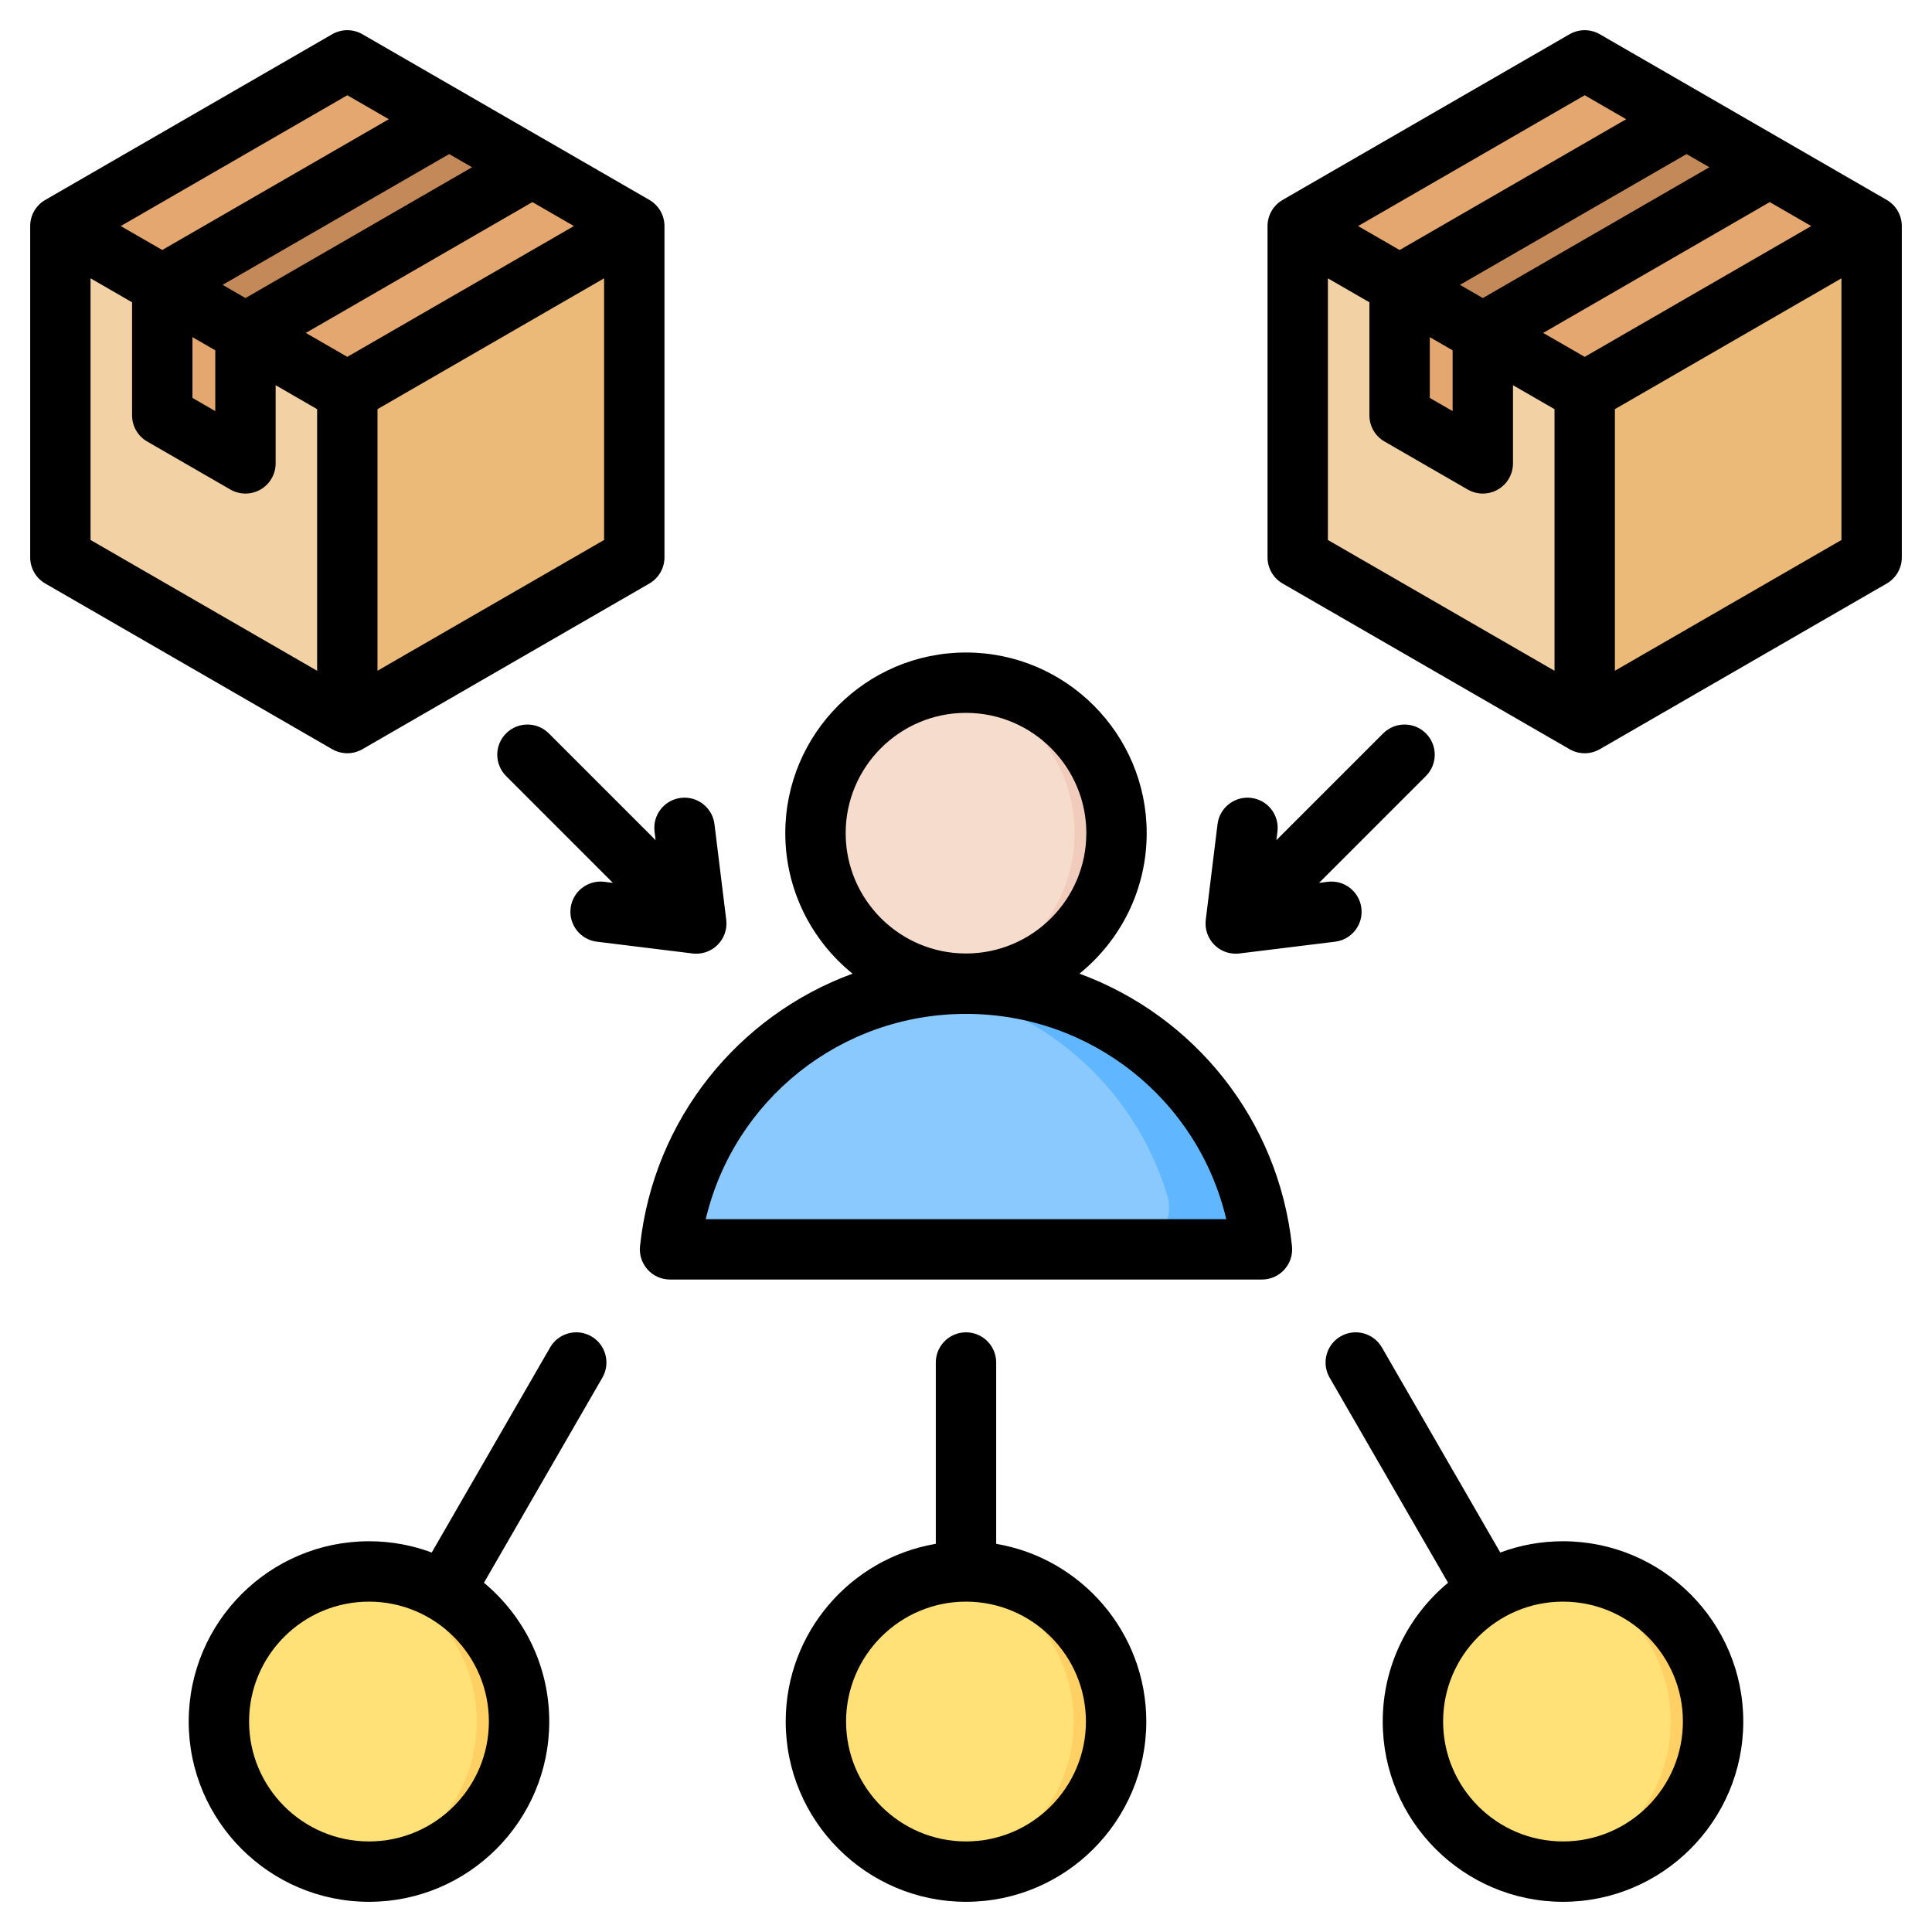 <svg id="Layer_1" enable-background="new 0 0 512 512" height="512" viewBox="0 0 512 512" width="512" xmlns="http://www.w3.org/2000/svg"><g clip-rule="evenodd" fill-rule="evenodd"><g><g><ellipse cx="97.79" cy="456.224" fill="#ffe177" rx="40.39" ry="40.39" transform="matrix(.23 -.973 .973 .23 -368.697 446.579)"/><path d="m97.79 496.614c-2.015 0-3.994-.15-5.93-.435 19.495-2.868 34.461-19.663 34.461-39.955s-14.965-37.087-34.461-39.955c1.936-.285 3.915-.435 5.93-.435 22.307 0 40.39 18.083 40.39 40.39s-18.083 40.39-40.39 40.39z" fill="#ffd064"/></g><g><ellipse cx="256.004" cy="456.224" fill="#ffe177" rx="40.39" ry="40.39" transform="matrix(.23 -.973 .973 .23 -246.833 600.561)"/><path d="m256.004 496.614c-2.015 0-3.994-.15-5.93-.435 19.495-2.868 34.46-19.663 34.46-39.955s-14.965-37.087-34.46-39.955c1.936-.285 3.915-.435 5.93-.435 22.307 0 40.39 18.083 40.39 40.39s-18.083 40.39-40.39 40.39z" fill="#ffd064"/></g><g><ellipse cx="414.218" cy="456.224" fill="#ffe177" rx="40.39" ry="40.39" transform="matrix(.23 -.973 .973 .23 -124.969 754.543)"/><path d="m414.218 496.614c-2.015 0-3.994-.15-5.93-.435 19.495-2.868 34.46-19.663 34.46-39.955s-14.965-37.087-34.46-39.955c1.936-.285 3.915-.435 5.93-.435 22.307 0 40.39 18.083 40.39 40.39.001 22.307-18.083 40.39-40.39 40.39z" fill="#ffd064"/></g><g><path d="m191.108 331.089h129.791c3.631 0 6.755-1.571 8.921-4.486 2.165-2.915 2.768-6.359 1.719-9.835-9.785-32.446-39.899-56.077-75.535-56.077-35.637 0-65.752 23.631-75.536 56.077-1.048 3.477-.446 6.921 1.719 9.836 2.166 2.914 5.291 4.485 8.921 4.485z" fill="#8ac9fe"/><path d="m320.9 331.089c3.631 0 6.755-1.571 8.92-4.486s2.768-6.359 1.719-9.835c-9.785-32.446-39.899-56.077-75.535-56.077-3.773 0-7.482.268-11.114.78 30.67 4.325 55.673 26.286 64.422 55.297 1.049 3.476.446 6.921-1.719 9.835-2.165 2.915-5.29 4.486-8.92 4.486z" fill="#60b7ff"/><ellipse cx="256.005" cy="220.805" fill="#f6dccd" rx="39.886" ry="39.886" transform="matrix(.707 -.707 .707 .707 -81.151 245.695)"/><path d="m256.004 180.919c22.028 0 39.886 17.857 39.886 39.885s-17.858 39.886-39.886 39.886c-1.886 0-3.741-.134-5.557-.387 19.397-2.705 34.329-19.356 34.329-39.499 0-20.142-14.932-36.794-34.329-39.498 1.817-.253 3.672-.387 5.557-.387z" fill="#f1cbbc"/></g><g><path d="m95.371 17.92 69.4 40.068c2.113 1.22 3.322 3.315 3.322 5.755v80.136c0 2.44-1.209 4.535-3.322 5.755l-69.4 40.068c-2.113 1.22-4.532 1.22-6.645 0l-69.4-40.068c-2.113-1.22-3.323-3.315-3.323-5.755v-80.136c0-2.44 1.21-4.535 3.323-5.755l69.4-40.068c2.113-1.22 4.531-1.22 6.645 0z" fill="#f2d1a5"/><path d="m60.068 119.924-13.747-7.936c-2.113-1.22-3.323-3.315-3.323-5.755v-30.741l22.053 12.732v28.823c0 1.22-.605 2.267-1.661 2.877-1.056.611-2.265.61-3.322 0z" fill="#e3a76f"/><path d="m95.371 17.92 69.4 40.068c1.057.61 1.887 1.439 2.454 2.42l-75.176 43.403-75.177-43.403c.567-.981 1.397-1.81 2.454-2.42l69.4-40.068c2.113-1.22 4.531-1.22 6.645 0z" fill="#e3a76f"/><path d="m42.999 75.492 22.053 12.733 76.045-43.905-22.053-12.733z" fill="#c48958"/><path d="m167.224 60.408c.566.981.869 2.115.869 3.335v80.136c0 2.44-1.209 4.535-3.322 5.755l-69.4 40.068c-1.057.61-2.19.915-3.322.915v-86.805z" fill="#ecba78"/></g><g><path d="m423.282 17.92 69.4 40.068c2.113 1.22 3.323 3.315 3.323 5.755v80.136c0 2.44-1.21 4.535-3.323 5.755l-69.4 40.068c-2.113 1.22-4.532 1.22-6.645 0l-69.4-40.068c-2.113-1.22-3.323-3.315-3.323-5.755v-80.136c0-2.44 1.21-4.535 3.323-5.755l69.4-40.068c2.114-1.22 4.532-1.22 6.645 0z" fill="#f2d1a5"/><path d="m387.98 119.924-13.747-7.936c-2.113-1.22-3.322-3.315-3.322-5.755v-30.741l22.053 12.732v28.823c0 1.22-.605 2.267-1.661 2.877-1.057.611-2.266.61-3.323 0z" fill="#e3a76f"/><path d="m423.282 17.92 69.4 40.068c1.056.61 1.887 1.439 2.454 2.42l-75.176 43.403-75.176-43.403c.567-.981 1.397-1.81 2.454-2.42l69.4-40.068c2.113-1.22 4.531-1.22 6.644 0z" fill="#e3a76f"/><path d="m370.911 75.492 22.053 12.733 76.045-43.905-22.053-12.733z" fill="#c48958"/><path d="m495.136 60.408c.566.981.869 2.115.869 3.335v80.136c0 2.44-1.21 4.535-3.323 5.755l-69.4 40.068c-1.057.61-2.19.915-3.323.915v-86.805z" fill="#ecba78"/></g></g><path d="m321.83 250.4c-1.751-1.742-2.589-4.189-2.292-6.632l3.121-25.361c.541-4.378 4.542-7.498 8.919-6.957 4.382.537 7.503 4.528 6.962 8.91l-.282 2.288 28.302-28.298c3.13-3.121 8.19-3.121 11.32 0 3.121 3.121 3.121 8.19 0 11.311l-28.312 28.307 2.292-.287c4.377-.541 8.378 2.579 8.919 6.966.541 4.382-2.579 8.383-6.962 8.91l-25.361 3.121c-.329.042-.649.061-.979.061-2.107 0-4.136-.828-5.647-2.339zm-141.408-38.949c4.387-.551 8.378 2.579 8.919 6.957l3.121 25.361c.296 2.443-.551 4.89-2.292 6.632-1.511 1.511-3.549 2.339-5.648 2.339-.329 0-.65-.019-.979-.061l-25.361-3.121c-4.382-.527-7.503-4.528-6.961-8.91.541-4.387 4.537-7.498 8.919-6.966l2.283.287-28.302-28.307c-3.121-3.121-3.121-8.19 0-11.311 3.13-3.121 8.19-3.121 11.32 0l28.298 28.298-.277-2.288c-.543-4.382 2.578-8.374 6.96-8.91zm233.785 276.548c-17.519 0-31.767-14.253-31.767-31.781 0-17.519 14.248-31.767 31.767-31.767 17.533 0 31.781 14.248 31.781 31.767 0 17.528-14.247 31.781-31.781 31.781zm0-79.551c-5.836 0-11.438 1.05-16.62 2.984l-31.376-54.355c-2.212-3.817-7.103-5.135-10.934-2.928-3.817 2.212-5.126 7.112-2.918 10.93l31.39 54.369c-10.572 8.769-17.312 22-17.312 36.77 0 26.349 21.431 47.78 47.77 47.78 26.354 0 47.78-21.431 47.78-47.78 0-26.34-21.426-47.77-47.78-47.77zm-158.207 79.551c-17.519 0-31.781-14.253-31.781-31.781 0-17.519 14.262-31.767 31.781-31.767s31.781 14.248 31.781 31.767c0 17.528-14.262 31.781-31.781 31.781zm7.997-78.869v-48.052c0-4.42-3.577-7.997-7.997-7.997s-8.002 3.577-8.002 7.997v48.052c-22.546 3.817-39.778 23.478-39.778 47.088 0 26.349 21.43 47.78 47.78 47.78s47.779-21.431 47.779-47.78c0-23.61-17.231-43.271-39.782-47.088zm-166.205 78.869c-17.533 0-31.781-14.253-31.781-31.781 0-17.519 14.248-31.767 31.781-31.767 17.519 0 31.767 14.248 31.767 31.767 0 17.528-14.248 31.781-31.767 31.781zm58.931-133.85c-3.832-2.207-8.722-.899-10.934 2.928l-31.376 54.355c-5.182-1.934-10.784-2.984-16.62-2.984-26.354 0-47.784 21.43-47.784 47.77 0 26.349 21.431 47.78 47.784 47.78 26.335 0 47.765-21.431 47.765-47.78 0-14.77-6.74-28.001-17.307-36.77l31.39-54.369c2.207-3.818.899-8.718-2.918-10.93zm271.238-176.39v-69.328l60.041-34.671v69.337zm-76.054-103.999 11 6.35v29.959c0 2.862 1.521 5.502 4.001 6.933l22.052 12.728c1.238.711 2.617 1.068 4.001 1.068 1.379 0 2.758-.358 3.996-1.068 2.48-1.431 4.001-4.071 4.001-6.928v-20.72l11.005 6.35v69.328l-60.055-34.661v-69.339zm68.052-48.518 10.991 6.35-60.041 34.666-11-6.35zm-41.048 64.107v16.102l6.048 3.497v-16.111zm7.997-13.861 6.053 3.502 60.041-34.671-6.053-3.488zm33.051 19.081 60.041-34.661-11-6.35-60.04 34.671zm80.041-41.59-76.04-43.91c-2.48-1.422-5.53-1.422-8.002 0l-76.049 43.911c-2.471 1.431-4.001 4.071-4.001 6.929v87.812c0 2.852 1.53 5.488 4.001 6.919l76.049 43.91c1.229.711 2.612 1.068 4.001 1.068 1.379 0 2.758-.358 4.001-1.068l76.04-43.91c2.481-1.431 4.001-4.067 4.001-6.919v-87.813c0-2.857-1.521-5.498-4.001-6.929zm-476.002 20.781 11 6.35v29.959c0 2.862 1.521 5.502 4.001 6.933l22.051 12.728c1.238.711 2.617 1.068 4.001 1.068 1.379 0 2.758-.358 3.996-1.068 2.471-1.431 4.001-4.071 4.001-6.928v-20.72l10.991 6.35v69.328l-60.041-34.661zm68.042-48.518 11 6.35-60.04 34.656-11-6.34zm7.997 152.517v-69.328l60.055-34.671v69.337zm41.054-124.201-60.041 34.671 10.991 6.34 60.051-34.661zm-90.09 35.791v16.102l6.048 3.497v-16.111zm7.997-13.861 6.053 3.502 60.041-34.671-6.053-3.488zm33.042 124.129c1.389 0 2.768-.358 4.001-1.068l76.049-43.91c2.471-1.431 4.001-4.067 4.001-6.919v-87.812c0-2.857-1.53-5.498-4.001-6.929l-76.049-43.91c-2.471-1.422-5.521-1.422-8.002 0l-76.039 43.91c-2.481 1.431-4.001 4.071-4.001 6.929v87.812c0 2.852 1.52 5.488 4.001 6.919l76.04 43.91c1.237.711 2.621 1.068 4 1.068zm94.99 123.471c7.46-31.559 35.669-54.388 68.951-54.397h.019.019c33.282.009 61.491 22.838 68.951 54.397zm37.081-102.29c0-17.58 14.309-31.88 31.889-31.88s31.889 14.299 31.889 31.88-14.299 31.88-31.879 31.889h-.01-.009c-17.58-.009-31.88-14.308-31.88-31.889zm61.956 37.232c10.863-8.792 17.82-22.212 17.82-37.231 0-26.401-21.478-47.878-47.888-47.878-26.401 0-47.888 21.477-47.888 47.878 0 15.02 6.957 28.439 17.816 37.231-30.228 11.099-52.708 38.479-56.318 72.208-.24 2.25.49 4.514 2.01 6.204 1.511 1.69 3.681 2.65 5.95 2.65h156.861c2.269 0 4.439-.96 5.95-2.65 1.52-1.69 2.25-3.954 2.01-6.204-3.61-33.729-26.09-61.109-56.323-72.208z"/></g></svg>